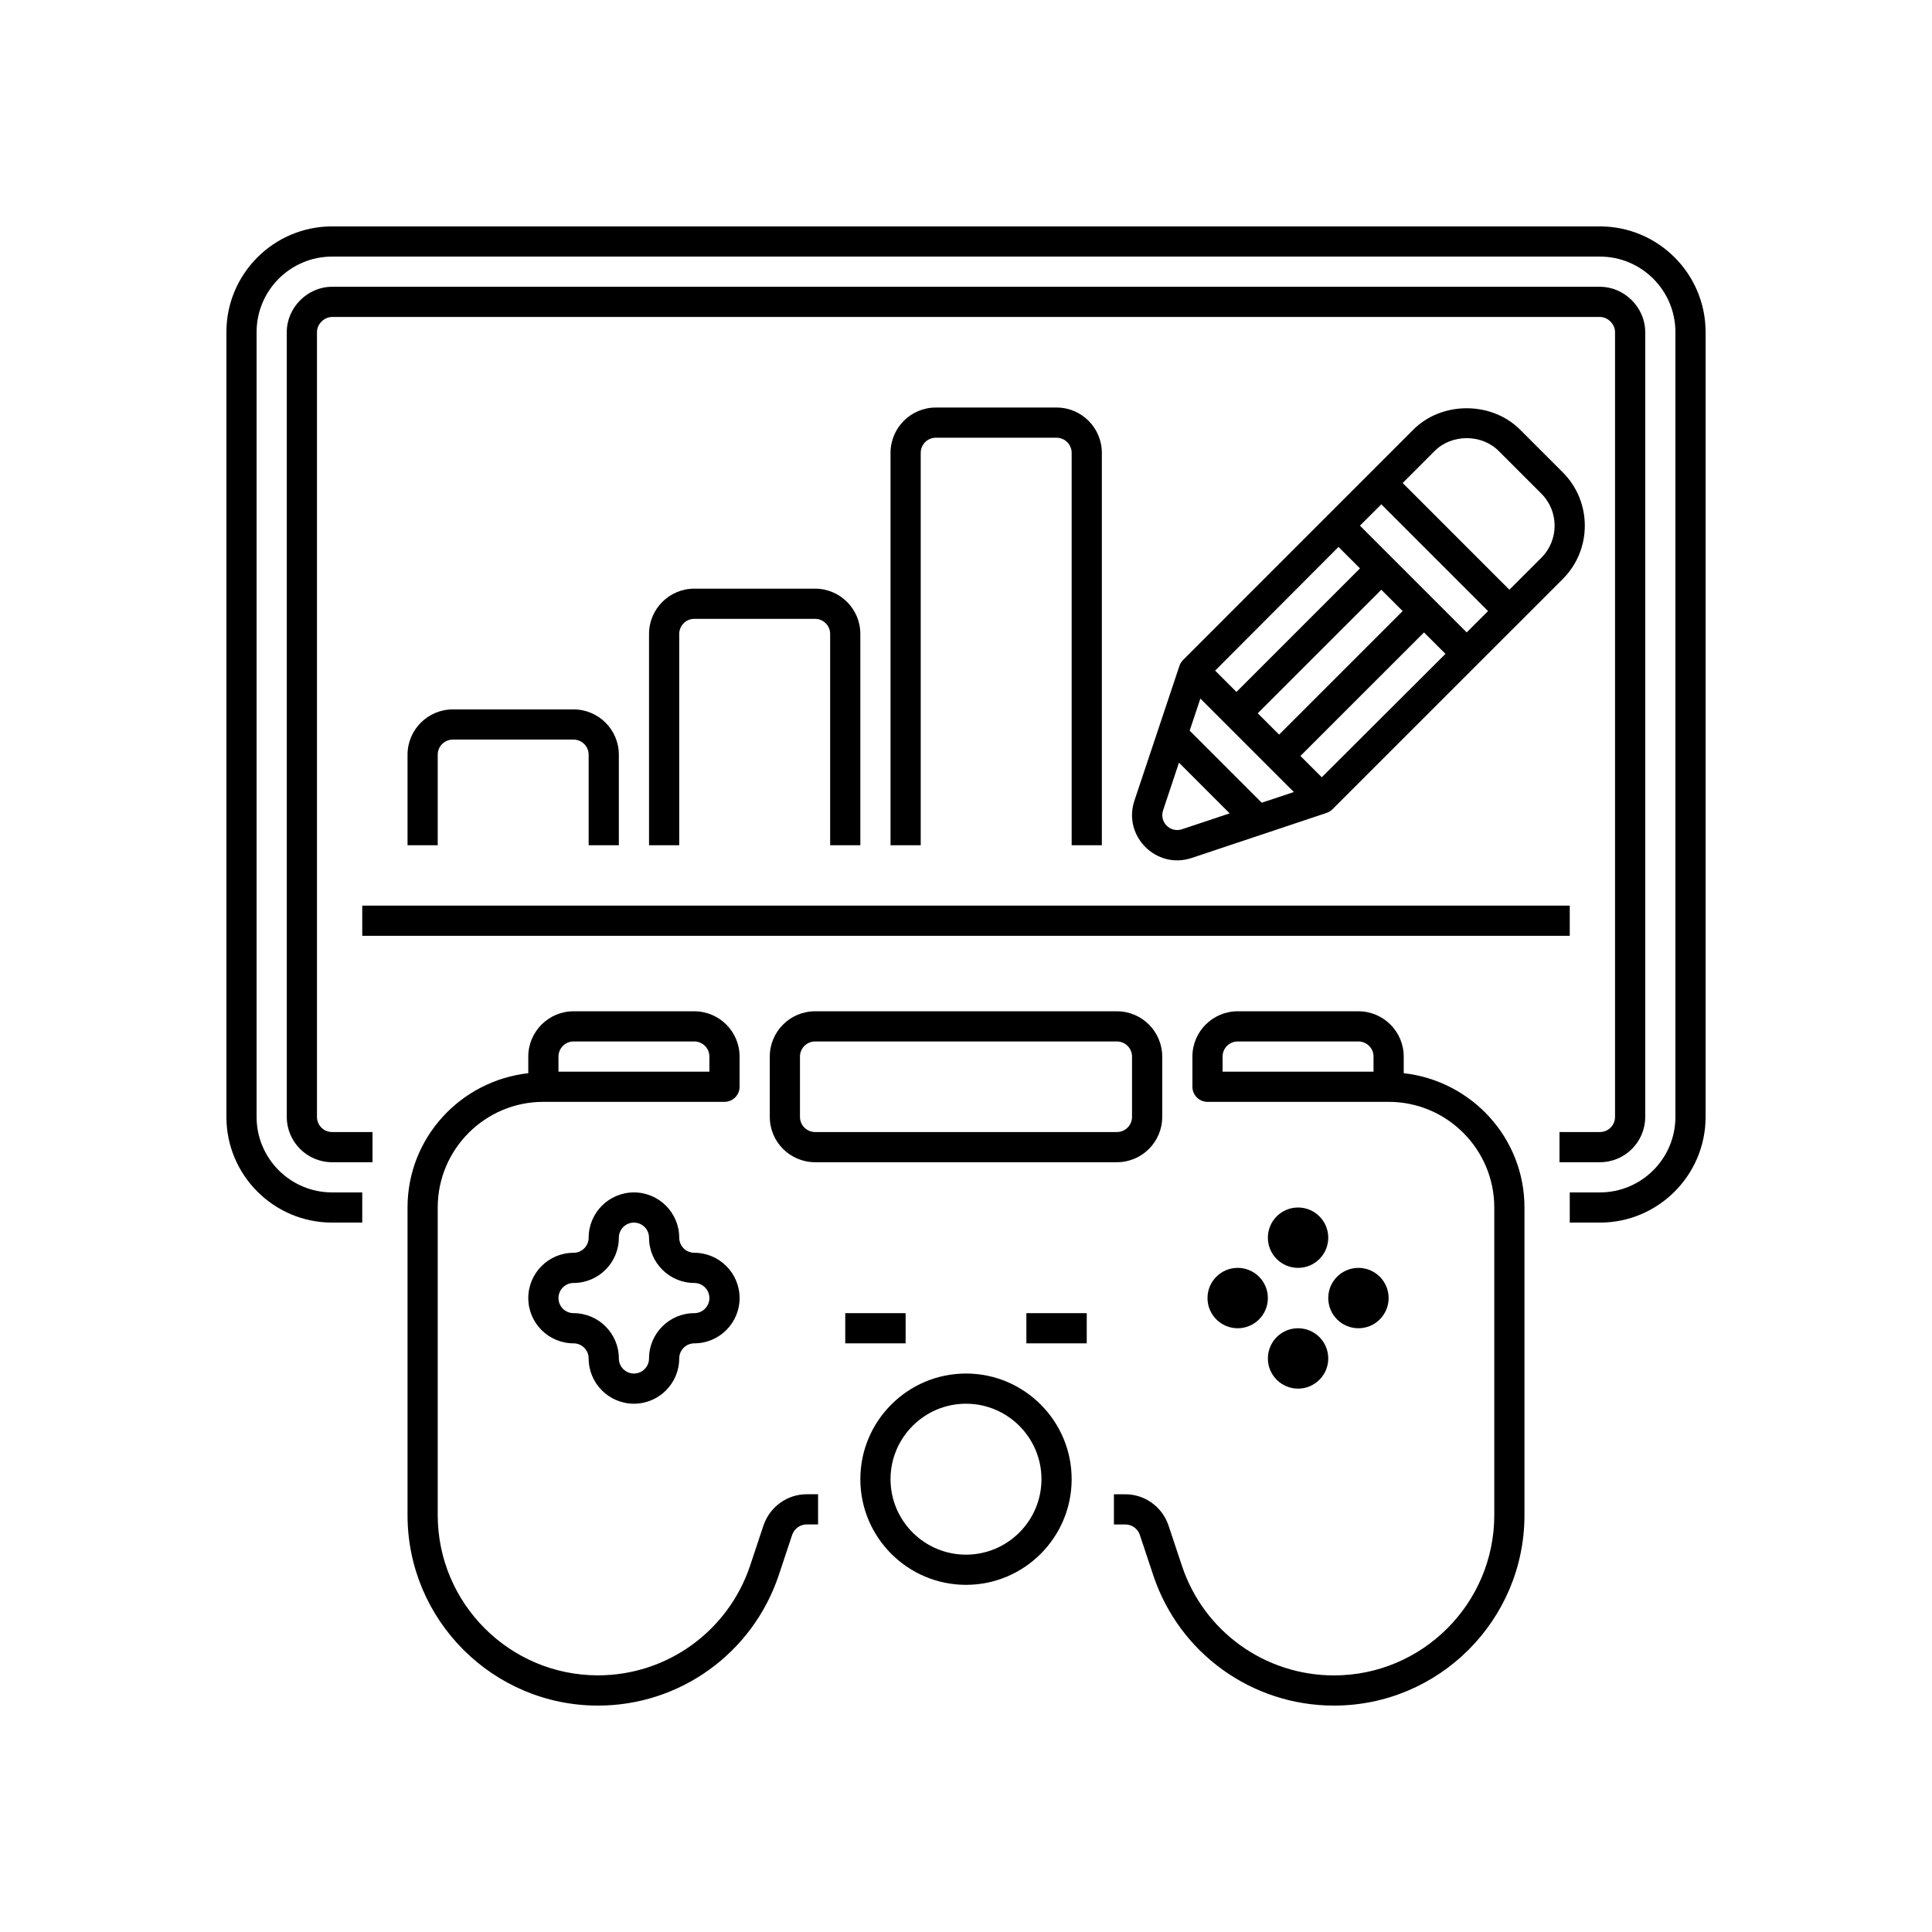 <svg height="512" viewBox="0 0 64 64" width="512" xmlns="http://www.w3.org/2000/svg"><g id="Icons" fill="rgb(0,0,0)"><path d="m39.477 28.421c3.252-1.084 1.215-.408 4.467-1.492.062-.021.143-.068.195-.12l7.629-7.627c.975-.975.975-2.561 0-3.536l-1.414-1.414c-.946-.945-2.593-.943-3.535 0l-7.611 7.613c-.055.055-.107.121-.137.211-.986 2.958-.298.886-1.492 4.467-.391 1.172.726 2.291 1.898 1.898zm-.948-1.578.526-1.579 1.679 1.68-1.579.526c-.391.129-.756-.24-.626-.627zm3.267-.252-2.387-2.387.355-1.063s2.841 2.841 3.096 3.096zm1.989-.843-.706-.706 4.093-4.092.711.71zm2.68-5.505-4.093 4.092c-.434-.434-.273-.273-.707-.707l4.093-4.092zm2.121.706-3.536-3.536.708-.707c1.279 1.279 2.256 2.256 3.535 3.536zm-1.061-6.01c.566-.566 1.555-.567 2.121 0l1.414 1.414c.585.585.585 1.537 0 2.122l-1.06 1.061c-1.279-1.279-2.256-2.256-3.535-3.536zm-3.185 3.179.711.711-4.092 4.092-.706-.706z"/><path d="m20.5 28v-3c0-.827-.673-1.5-1.5-1.5h-4c-.827 0-1.5.673-1.5 1.5v3h1v-3c0-.276.225-.5.5-.5h4c.275 0 .5.224.5.5v3z"/><path d="m28.5 28v-7c0-.827-.673-1.5-1.5-1.5h-4c-.827 0-1.5.673-1.5 1.5v7h1v-7c0-.276.225-.5.5-.5h4c.275 0 .5.224.5.5v7z"/><path d="m36.5 28v-13c0-.827-.673-1.5-1.5-1.5h-4c-.827 0-1.5.673-1.5 1.5v13h1v-13c0-.276.225-.5.5-.5h4c.275 0 .5.224.5.5v13z"/><path d="m12 30h40v1h-40z"/><path d="m56.5 11c0-1.93-1.57-3.5-3.5-3.5h-42c-1.93 0-3.5 1.57-3.5 3.5v26c0 1.93 1.57 3.5 3.5 3.5h1v-1h-1c-1.379 0-2.5-1.122-2.5-2.5v-26c0-1.378 1.121-2.5 2.5-2.5h42c1.379 0 2.5 1.122 2.5 2.5v26c0 1.378-1.121 2.5-2.5 2.5h-1v1h1c1.93 0 3.5-1.57 3.5-3.5z"/><path d="m54.5 37v-26c0-.813-.687-1.5-1.5-1.5h-42c-.813 0-1.5.687-1.5 1.5v26c0 .827.673 1.5 1.5 1.5h1.34v-1h-1.34c-.275 0-.5-.224-.5-.5v-26c0-.262.238-.5.5-.5h42c.262 0 .5.238.5.5v26c0 .276-.225.5-.5.5h-1.34v1h1.34c.827 0 1.5-.673 1.5-1.5z"/><circle cx="43" cy="45" r="1"/><circle cx="43" cy="41" r="1"/><circle cx="41" cy="43" r="1"/><circle cx="45" cy="43" r="1"/><path d="m28 43.5h2v1h-2z"/><path d="m34 43.5h2v1h-2z"/><path d="m23 41.5c-.275 0-.5-.224-.5-.5 0-.827-.673-1.5-1.5-1.5s-1.5.673-1.5 1.5c0 .276-.225.5-.5.5-.827 0-1.5.673-1.5 1.5s.673 1.5 1.5 1.5c.275 0 .5.224.5.5 0 .827.673 1.5 1.5 1.5s1.5-.673 1.5-1.5c0-.276.225-.5.5-.5.827 0 1.5-.673 1.5-1.5s-.673-1.5-1.5-1.5zm0 2c-.827 0-1.5.673-1.5 1.5 0 .276-.225.5-.5.5s-.5-.224-.5-.5c0-.827-.673-1.5-1.5-1.5-.275 0-.5-.224-.5-.5s.225-.5.5-.5c.827 0 1.5-.673 1.5-1.5 0-.276.225-.5.5-.5s.5.224.5.5c0 .827.673 1.5 1.5 1.5.275 0 .5.224.5.5s-.225.5-.5.5z"/><path d="m24.5 35c0-.827-.673-1.5-1.5-1.5h-4c-.827 0-1.5.673-1.5 1.5v.551c-2.244.252-4 2.139-4 4.449v10.19c0 3.479 2.83 6.31 6.31 6.31 2.713 0 5.117-1.732 5.985-4.313l.446-1.342c.072-.207.265-.346.479-.346h.38v-1h-.38c-.638 0-1.209.408-1.425 1.022l-.448 1.348c-.73 2.171-2.755 3.629-5.037 3.629-2.928 0-5.31-2.382-5.31-5.31v-10.188c0-1.93 1.57-3.5 3.5-3.5h6c.276 0 .5-.224.5-.5zm-6 .5v-.5c0-.276.225-.5.5-.5h4c.275 0 .5.224.5.5v.5z"/><path d="m38.5 37v-2c0-.827-.673-1.5-1.5-1.5h-10c-.827 0-1.5.673-1.5 1.5v2c0 .827.673 1.5 1.5 1.5h10c.827 0 1.5-.673 1.5-1.5zm-12 0v-2c0-.276.225-.5.5-.5h10c.275 0 .5.224.5.5v2c0 .276-.225.5-.5.5h-10c-.275 0-.5-.224-.5-.5z"/><path d="m37.756 50.838.449 1.35c.86 2.579 3.266 4.312 5.985 4.312 3.479 0 6.31-2.831 6.31-6.31v-10.19c0-2.31-1.756-4.197-4-4.449v-.551c0-.827-.673-1.5-1.5-1.5h-4c-.827 0-1.5.673-1.5 1.5v1c0 .276.224.5.5.5h6c1.93 0 3.5 1.57 3.5 3.5v10.19c0 2.928-2.382 5.31-5.31 5.31-2.289 0-4.313-1.458-5.036-3.628l-.452-1.357c-.213-.607-.784-1.015-1.422-1.015h-.38v1h.38c.214 0 .407.139.476.338zm2.744-15.338v-.5c0-.276.225-.5.5-.5h4c.275 0 .5.224.5.5v.5z"/><path d="m32 52.5c1.93 0 3.5-1.57 3.5-3.5s-1.57-3.5-3.5-3.5-3.5 1.57-3.5 3.5 1.57 3.5 3.5 3.5zm0-6c1.379 0 2.5 1.122 2.5 2.5s-1.121 2.5-2.5 2.5-2.5-1.122-2.5-2.5 1.121-2.5 2.5-2.5z"/></g></svg>